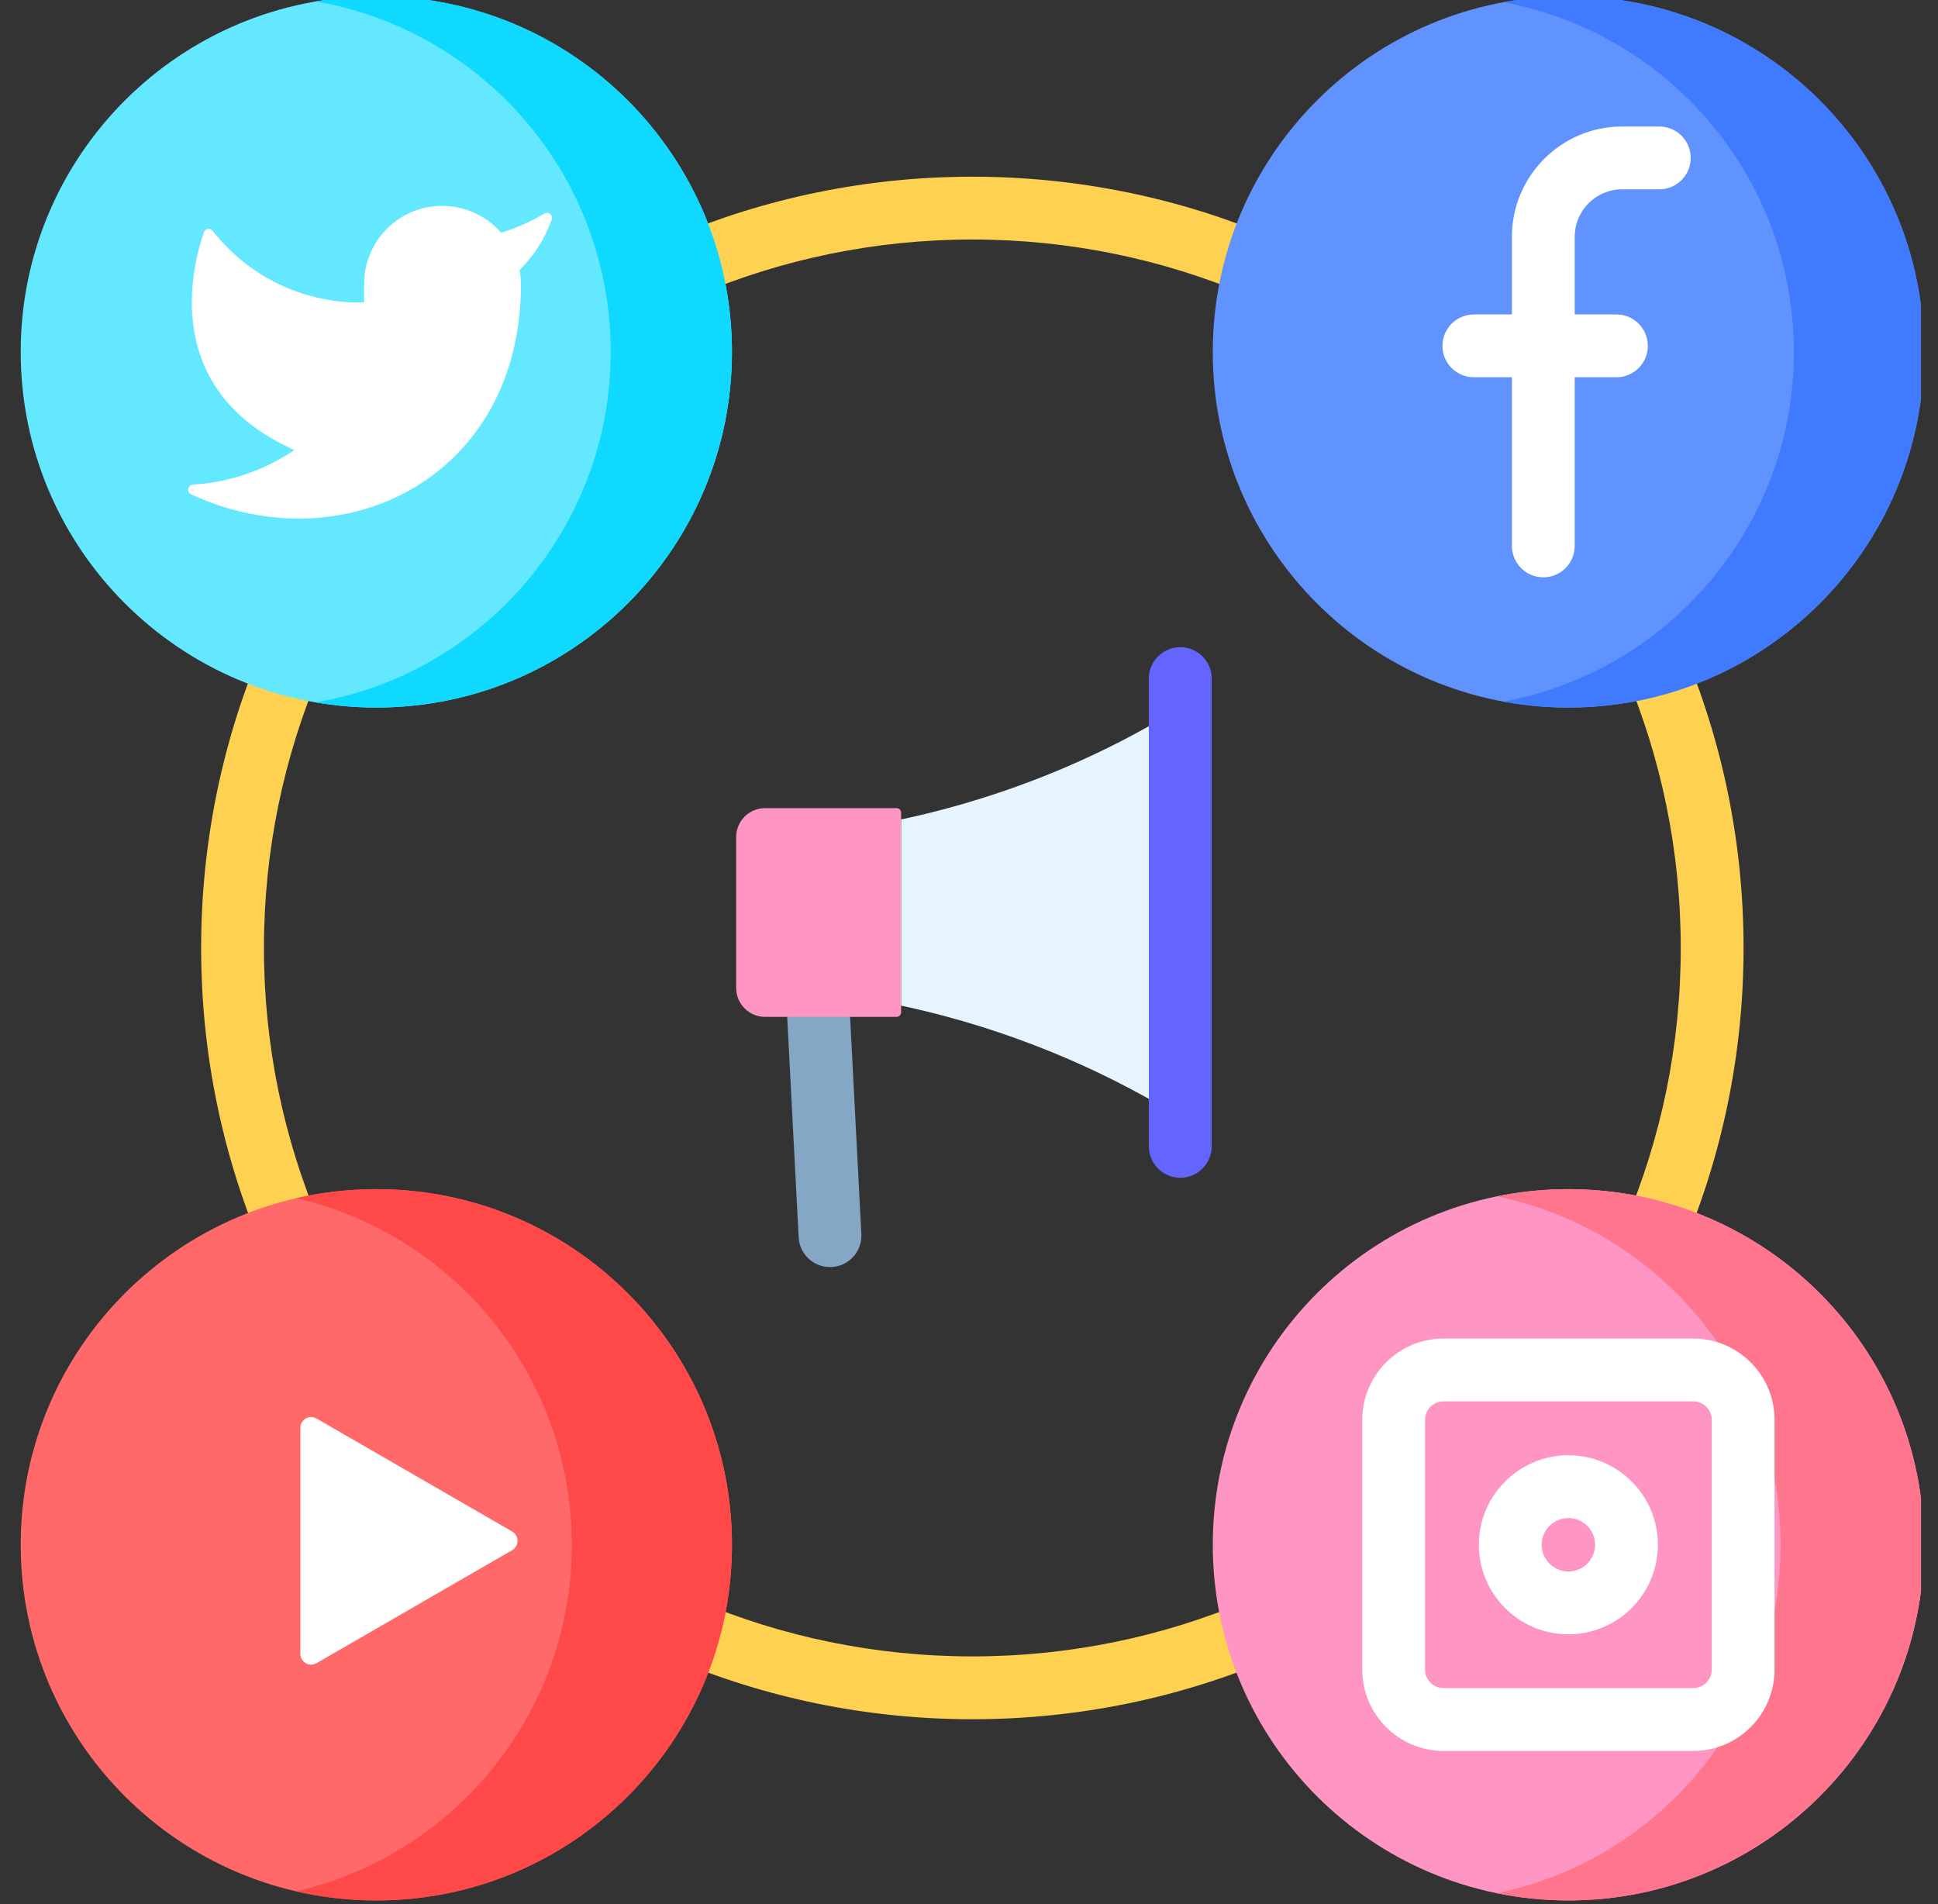 <svg width="57" height="56" viewBox="0 0 57 56" fill="none" xmlns="http://www.w3.org/2000/svg">
<rect x="0" y="0" width="57" height="56" fill="#333333" stroke="none"/>
<g clip-path="url(#clip0_3613_14017)">
<path d="M28.599 50.563C16.091 50.563 5.916 40.387 5.916 27.88C5.916 15.373 16.091 5.197 28.599 5.197C41.106 5.197 51.281 15.373 51.281 27.88C51.281 40.387 41.106 50.563 28.599 50.563ZM28.599 7.044C17.11 7.044 7.763 16.391 7.763 27.88C7.763 39.369 17.11 48.715 28.599 48.715C40.087 48.715 49.434 39.369 49.434 27.88C49.434 16.391 40.087 7.044 28.599 7.044Z" fill="#FFD151"/>
<path d="M21.528 10.35C21.528 16.126 16.845 20.809 11.069 20.809C5.292 20.809 0.609 16.126 0.609 10.35C0.609 4.574 5.292 -0.109 11.069 -0.109C16.845 -0.109 21.528 4.574 21.528 10.35Z" fill="#64E8FF"/>
<path d="M11.069 -0.109C10.461 -0.109 9.865 -0.057 9.285 0.043C14.213 0.889 17.962 5.181 17.962 10.35C17.962 15.519 14.213 19.811 9.285 20.657C9.865 20.757 10.461 20.809 11.069 20.809C16.845 20.809 21.528 16.126 21.528 10.35C21.528 4.574 16.845 -0.109 11.069 -0.109Z" fill="#0FD9FF"/>
<path d="M56.588 10.35C56.588 16.126 51.906 20.809 46.129 20.809C40.353 20.809 35.67 16.126 35.67 10.35C35.67 4.574 40.353 -0.109 46.129 -0.109C51.906 -0.109 56.588 4.574 56.588 10.35Z" fill="#6193FF"/>
<path d="M56.584 10.051C56.419 4.276 51.604 -0.27 45.83 -0.105C45.28 -0.089 44.741 -0.031 44.216 0.066C48.959 0.944 52.613 5.034 52.757 10.051C52.906 15.275 49.199 19.713 44.215 20.634C44.931 20.767 45.671 20.827 46.428 20.805C52.203 20.64 56.749 15.825 56.584 10.051Z" fill="#407BFF"/>
<path d="M21.528 45.432C21.528 51.209 16.845 55.892 11.069 55.892C5.292 55.892 0.609 51.209 0.609 45.432C0.609 39.656 5.292 34.973 11.069 34.973C16.845 34.973 21.528 39.656 21.528 45.432Z" fill="#FF6969"/>
<path d="M11.069 34.973C10.259 34.973 9.47 35.065 8.713 35.239C13.355 36.308 16.817 40.466 16.817 45.432C16.817 50.399 13.355 54.556 8.713 55.625C9.47 55.799 10.259 55.892 11.069 55.892C16.845 55.892 21.528 51.209 21.528 45.432C21.528 39.656 16.845 34.973 11.069 34.973Z" fill="#FF4848"/>
<path d="M56.588 45.432C56.588 51.209 51.906 55.892 46.129 55.892C40.353 55.892 35.67 51.209 35.67 45.432C35.67 39.656 40.353 34.973 46.129 34.973C51.906 34.973 56.588 39.656 56.588 45.432Z" fill="#FF95C2"/>
<path d="M46.13 34.973C45.407 34.973 44.702 35.046 44.021 35.185C48.787 36.161 52.372 40.378 52.372 45.432C52.372 50.486 48.787 54.703 44.021 55.679C44.702 55.818 45.407 55.892 46.13 55.892C51.906 55.892 56.588 51.209 56.588 45.432C56.588 39.656 51.906 34.973 46.13 34.973Z" fill="#FF758E"/>
<path d="M16.012 6.279C15.613 6.519 15.185 6.709 14.738 6.844C13.905 5.887 12.455 5.786 11.498 6.618C10.989 7.062 10.7 7.706 10.709 8.382V8.894C8.969 8.939 7.318 8.153 6.255 6.787C6.183 6.695 6.037 6.718 5.998 6.829C5.65 7.825 4.699 11.475 8.659 13.235C7.77 13.838 6.739 14.188 5.674 14.254C5.519 14.263 5.477 14.473 5.619 14.538C10.118 16.616 15.322 14.029 15.322 8.366C15.322 8.223 15.307 8.081 15.281 7.941C15.705 7.523 16.028 7.015 16.228 6.457C16.274 6.327 16.13 6.207 16.012 6.279Z" fill="white"/>
<path d="M45.392 16.979C44.882 16.979 44.468 16.565 44.468 16.055V6.962C44.468 5.175 45.922 3.721 47.709 3.721H48.803C49.313 3.721 49.727 4.134 49.727 4.644C49.727 5.155 49.313 5.568 48.803 5.568H47.709C46.941 5.568 46.315 6.193 46.315 6.962V16.055C46.315 16.565 45.902 16.979 45.392 16.979Z" fill="white"/>
<path d="M47.541 11.095H43.349C42.839 11.095 42.425 10.682 42.425 10.172C42.425 9.662 42.839 9.248 43.349 9.248H47.541C48.052 9.248 48.465 9.662 48.465 10.172C48.465 10.682 48.052 11.095 47.541 11.095Z" fill="white"/>
<path d="M8.834 45.316V41.994C8.834 41.749 9.098 41.597 9.31 41.719L12.186 43.38L15.062 45.041C15.274 45.164 15.274 45.469 15.062 45.592L12.186 47.253L9.31 48.914C9.098 49.036 8.834 48.883 8.834 48.639V45.316Z" fill="white"/>
<path d="M49.801 51.495H42.458C41.139 51.495 40.066 50.421 40.066 49.102V41.759C40.066 40.44 41.139 39.367 42.458 39.367H49.801C51.12 39.367 52.193 40.44 52.193 41.759V49.102C52.193 50.421 51.12 51.495 49.801 51.495ZM42.458 41.214C42.157 41.214 41.913 41.459 41.913 41.759V49.102C41.913 49.403 42.157 49.647 42.458 49.647H49.801C50.101 49.647 50.346 49.403 50.346 49.102V41.759C50.346 41.459 50.101 41.214 49.801 41.214H42.458Z" fill="white"/>
<path d="M46.129 48.065C44.677 48.065 43.496 46.883 43.496 45.431C43.496 43.98 44.677 42.799 46.129 42.799C47.581 42.799 48.762 43.98 48.762 45.431C48.762 46.883 47.581 48.065 46.129 48.065ZM46.129 44.646C45.696 44.646 45.343 44.998 45.343 45.431C45.343 45.865 45.696 46.217 46.129 46.217C46.563 46.217 46.915 45.865 46.915 45.431C46.915 44.998 46.563 44.646 46.129 44.646Z" fill="white"/>
<path d="M25.334 36.293L25 29.858C24.973 29.348 24.539 28.958 24.029 28.984C23.52 29.01 23.129 29.445 23.155 29.954L23.49 36.389C23.515 36.883 23.923 37.265 24.411 37.265C24.427 37.265 24.443 37.264 24.46 37.264C24.969 37.237 25.361 36.803 25.334 36.293Z" fill="#83A7C5"/>
<path d="M26.371 29.906H22.502C22.032 29.906 21.652 29.525 21.652 29.056V24.617C21.652 24.148 22.032 23.768 22.502 23.768H26.371C26.444 23.768 26.503 23.827 26.503 23.9V29.773C26.503 29.846 26.444 29.906 26.371 29.906Z" fill="#FF95C2"/>
<path d="M34.714 32.858C33.564 32.153 32.131 31.397 30.423 30.74C28.99 30.189 27.66 29.822 26.503 29.575C26.503 27.749 26.503 25.925 26.503 24.1C27.664 23.853 29 23.486 30.443 22.93C32.145 22.275 33.571 21.519 34.714 20.816V32.858Z" fill="#E5F4FF"/>
<path d="M34.714 34.638C34.204 34.638 33.79 34.224 33.79 33.714V19.957C33.79 19.447 34.204 19.033 34.714 19.033C35.224 19.033 35.638 19.447 35.638 19.957V33.714C35.638 34.224 35.224 34.638 34.714 34.638Z" fill="#6464FF"/>
</g>
<defs>
<clipPath id="clip0_3613_14017">
<rect width="56" height="56" fill="white" transform="translate(0.5)"/>
</clipPath>
</defs>
</svg>
